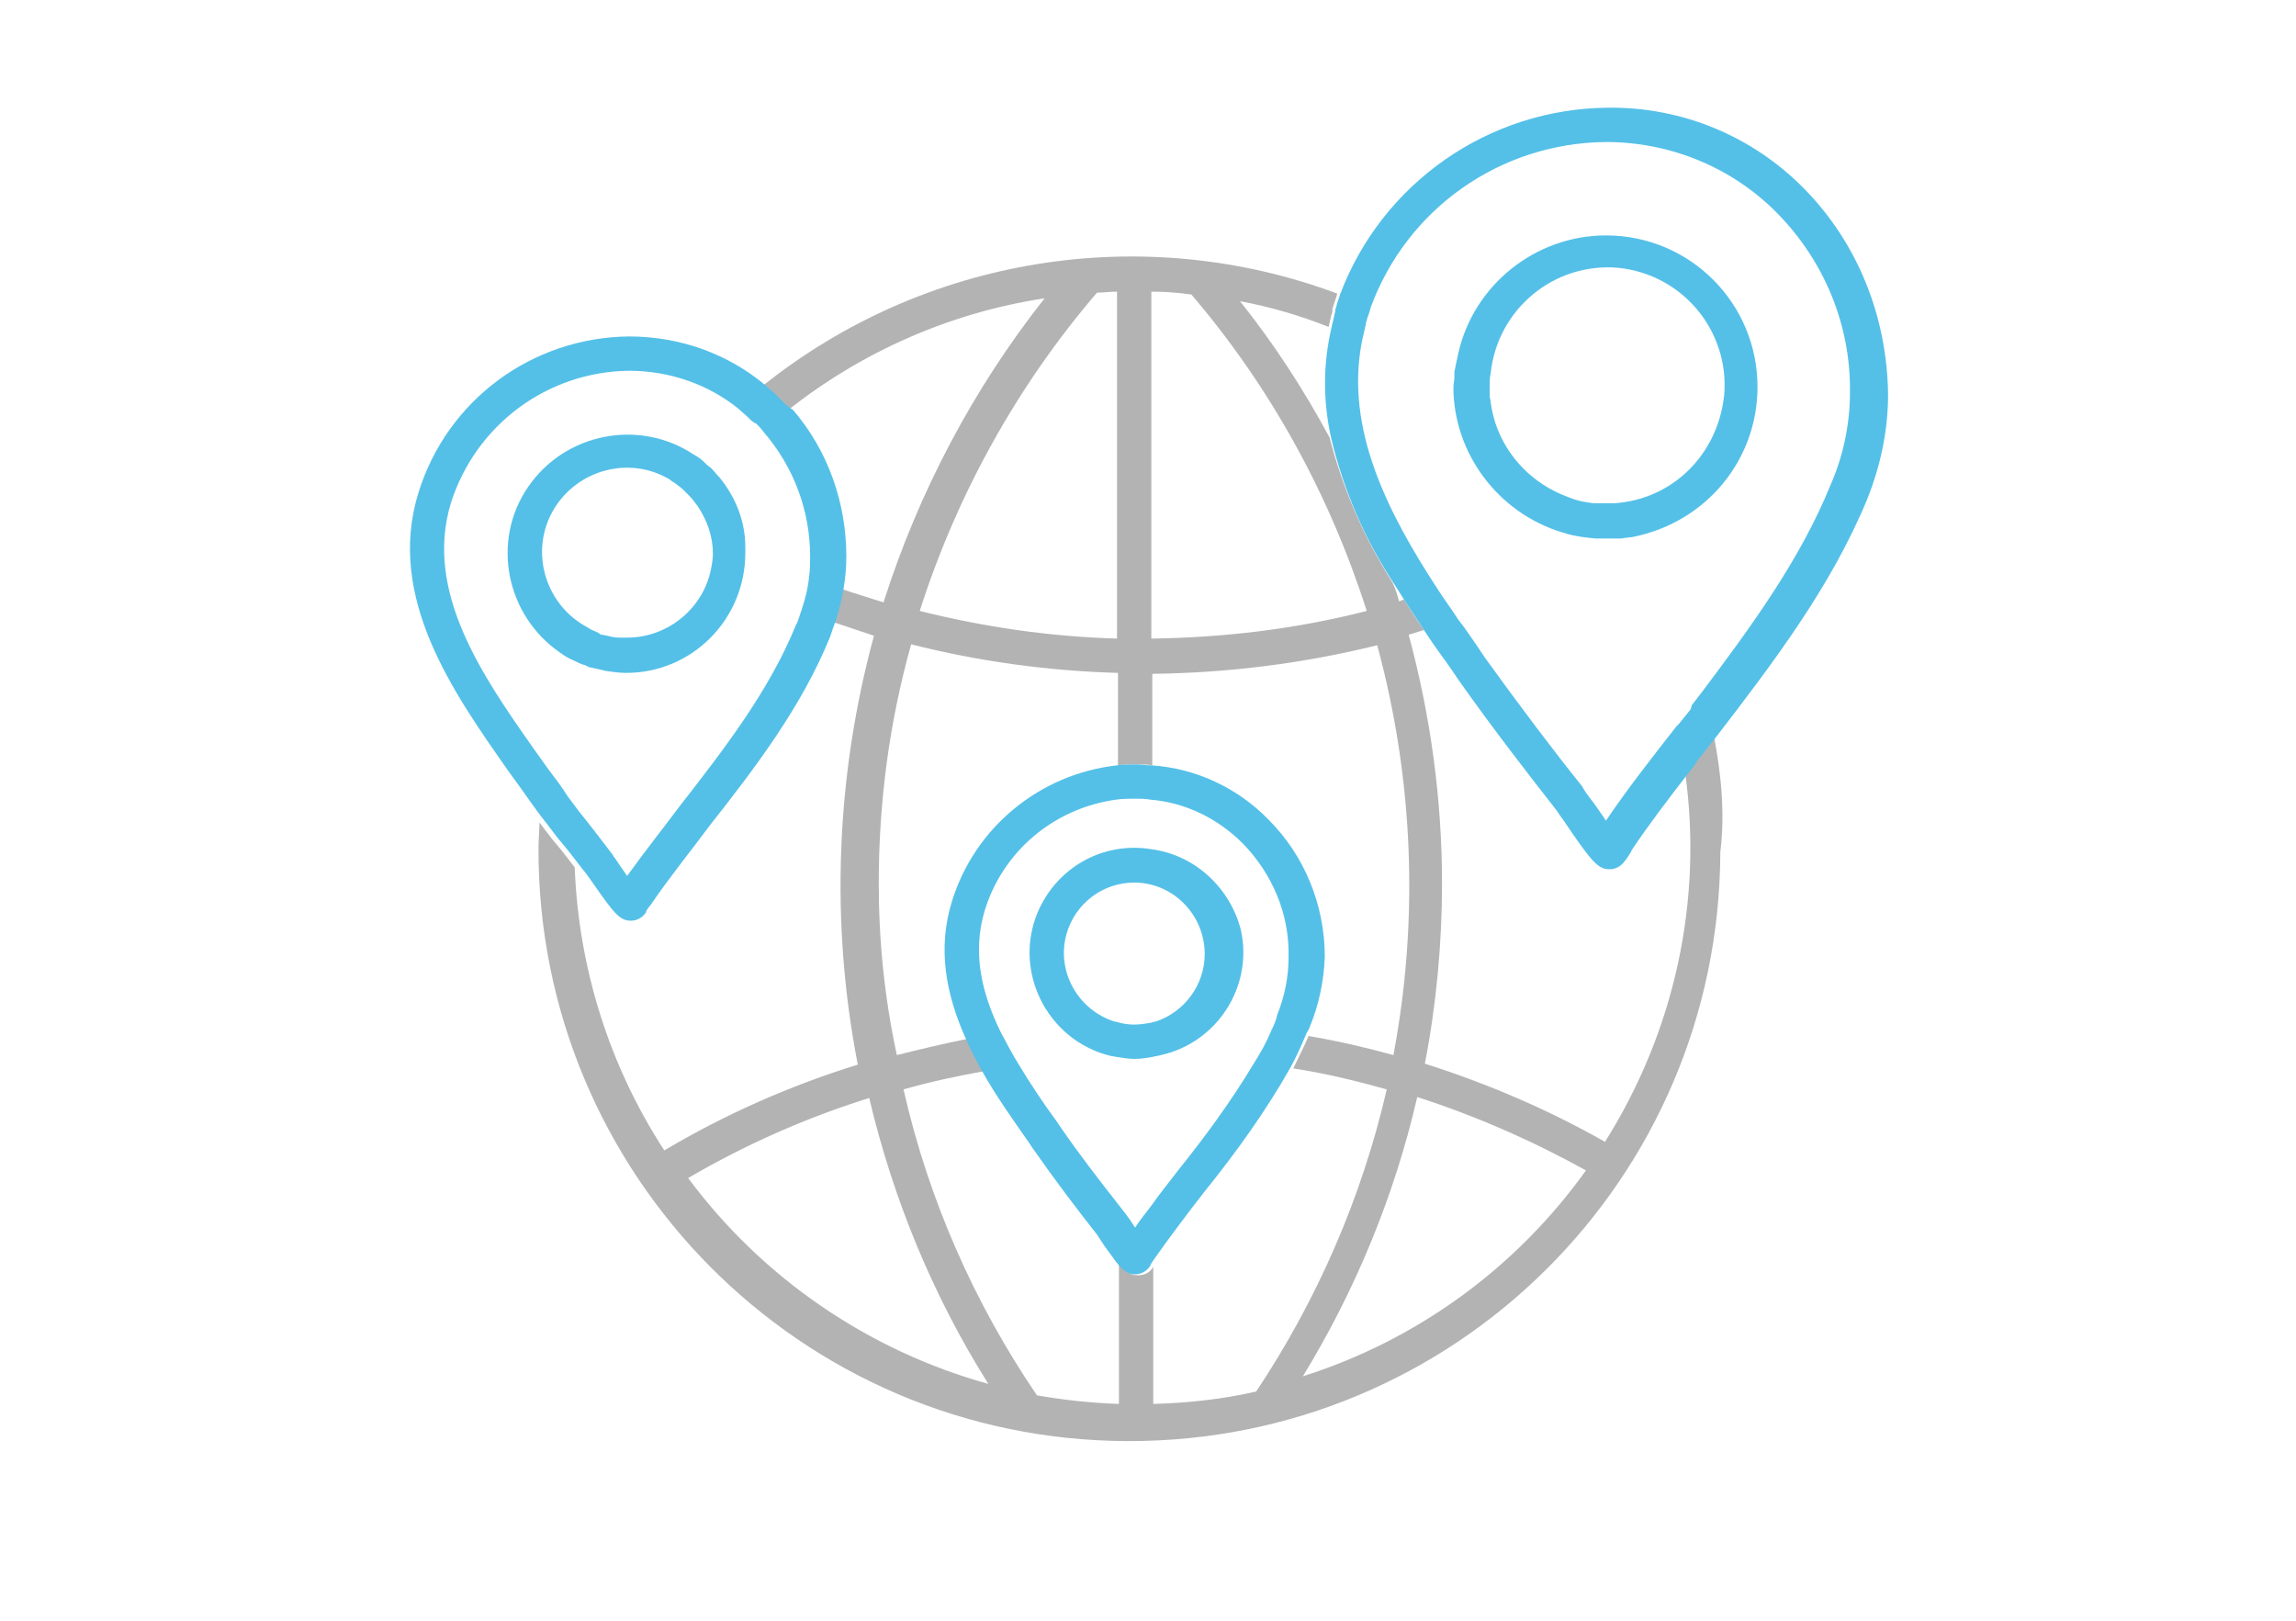 <?xml version="1.0" encoding="utf-8"?>
<!-- Generator: Adobe Illustrator 22.0.1, SVG Export Plug-In . SVG Version: 6.00 Build 0)  -->
<svg version="1.1" id="icono" xmlns="http://www.w3.org/2000/svg" xmlns:xlink="http://www.w3.org/1999/xlink" x="0px" y="0px"
	 viewBox="0 0 240.9 170.1" enable-background="new 0 0 240.9 170.1" xml:space="preserve">
<g id="bg">
	<path fill="none" d="M86.3,57.9c0,0.7,0,1.4-0.1,2.1c-0.1,1.3-0.4,2.6-0.9,3.8c-0.2,0.5-0.3,1.2-0.6,1.7c-3,7.4-8.1,14-13,20.3
		c-1.9,2.6-4,5.1-5.9,7.8l-1-1.4c-0.3-0.5-0.6-0.9-0.6-1c-1.1-1.4-2.4-3.1-3.7-4.8l-1.3-1.7l-0.4-0.6c-0.1-0.2-0.3-0.4-0.4-0.6
		L57,81.9L56,80.4l-0.5-0.7C49.5,71.3,43,61.9,46,51.9c2.8-8.8,10.8-14.8,20-14.9c4.5,0,8.9,1.5,12.3,4.3c0.3,0.3,0.7,0.6,1.1,1
		c0.1,0.1,0.2,0.2,0.3,0.3c0.1,0.1,0.3,0.2,0.4,0.3h0.1c0.3,0.3,0.6,0.6,0.9,1C84.5,47.9,86.3,52.8,86.3,57.9z"/>
	<path fill="none" d="M131.4,86.9c3.4,3.5,5.3,8.1,5.2,13c0,2.3-0.4,4.5-1.3,6.6c-0.1,0.5-0.3,1.1-0.7,1.7c-0.5,1.3-1.2,2.5-2,3.7
		c-2.6,4.4-5.6,8.4-8.7,12.3c-1,1.3-2.1,2.6-3,4c-0.7,0.9-1.3,1.6-1.9,2.5l-0.7-1c-0.3-0.4-0.5-0.8-0.7-0.9l-0.8-1
		c-2-2.5-4.2-5.4-6.4-8.6l-0.4-0.7c-1.5-2.1-3-4.4-4.4-6.5c-0.8-1.2-1.4-2.5-2.1-3.7c-2.2-4.5-3.3-9-1.9-13.8
		c2.1-6.9,7.9-11.8,15-12.7c0.8-0.1,1.4-0.1,2.2-0.1c0.5,0,1.2,0,1.7,0.1C124.9,82.2,128.6,84.1,131.4,86.9z"/>
	<path fill="none" d="M187.6,20.7c5.2,5.3,8.2,12.4,8.1,19.9c0,3.5-0.7,7-2.1,10.2c-3.4,8.4-8.9,15.9-14.4,23.2l-1.1,1.4l-0.1,0.4
		l-0.4,0.5l-0.8,1.1l-0.3,0.3c-2.7,3.4-5.4,6.9-7.8,10.5c-0.6-1-1.4-2-1.8-2.5c-0.4-0.5-0.7-1.1-0.8-1.3c-3.1-3.8-7-9-10.8-14.3
		l-0.6-1c-0.7-1.1-1.5-2.2-2.3-3.3c-0.7-1.2-1.5-2.1-2.2-3.3c-5.6-8.6-10.4-17.9-8.5-27.7c0.1-0.4,0.2-1,0.3-1.4
		c0-0.2,0.1-0.3,0.1-0.5c0-0.2,0.1-0.3,0.1-0.4c0.1-0.4,0.3-0.8,0.4-1.4c4-11,14.4-18.3,26.2-18.5C175.7,12.7,182.6,15.6,187.6,20.7
		z"/>
</g>
<g id="gris">
	<path fill="#B3B3B3" d="M179.8,77.1l-0.8,1l-0.3,0.4l-0.4,0.5l-0.4,0.5c-0.4,0.5-0.8,1-1.1,1.5c1.9,13.5-1.1,27.2-8.4,38.8
		c-6-3.4-12.3-6.1-18.9-8.2c1.2-6.2,1.8-12.6,1.8-18.9c0-8.8-1.2-17.6-3.5-26.1l1.6-0.5c-0.7-1-1.4-2.1-2.1-3.2l-0.5,0.2
		c-0.2-0.7-0.4-1.4-0.7-2c-3-4.7-5.2-9.8-6.6-15.2c-2.7-5-5.8-9.8-9.4-14.3c3.2,0.6,6.3,1.5,9.3,2.7c0.1-0.4,0.2-0.9,0.3-1.3
		c0.1-0.2,0.1-0.3,0.1-0.5v-0.1c0-0.1,0.1-0.2,0.1-0.3c0.1-0.4,0.3-0.8,0.4-1.3C119.9,23.2,97,26.9,80,40.5c0.3,0.3,0.7,0.6,1,0.9
		l0.3,0.3c0.1,0.1,0.1,0.1,0.2,0.2l0.2,0.2c0.3,0.3,0.6,0.7,0.9,1c7.8-6.2,17.1-10.3,27-11.8c-7.5,9.5-13.2,20.3-16.9,31.9
		c-1.6-0.5-3.2-1-4.7-1.5c-0.2,1.2-0.5,2.4-0.8,3.5c1.5,0.5,3,1,4.5,1.5c-4,14.7-4.6,30.1-1.7,45c-7.1,2.2-13.9,5.2-20.3,9
		c-5.8-8.9-9-19.2-9.4-29.7l-1.4-1.8l-0.5-0.6L57.9,88l-1.3-1.7c0,0.9-0.1,1.8-0.1,2.7c-0.1,34.2,27.5,62.1,61.8,62.2
		s62.1-27.5,62.2-61.8C181,85.3,180.6,81.2,179.8,77.1z M166.4,122.8c-7.3,10.2-17.7,17.8-29.7,21.6c5.5-9,9.6-18.9,12-29.3
		C154.9,117.1,160.8,119.7,166.4,122.8z M143.4,64.1c-7.4,1.9-15,2.8-22.6,2.9V30.6c1.4,0,2.8,0.1,4.2,0.3
		C133.3,40.6,139.5,51.9,143.4,64.1L143.4,64.1z M115.1,30.7c0.7,0,1.4-0.1,2.1-0.1V67c-7-0.2-13.9-1.2-20.7-2.9
		C100.4,51.9,106.7,40.5,115.1,30.7z M92.2,92.7c0-8.5,1.1-16.9,3.4-25.1c7.1,1.8,14.4,2.8,21.7,3v9.7c0.7-0.1,1.3-0.1,2-0.1
		c0.5,0,1.1,0,1.6,0.1v-9.6c8-0.1,15.9-1.1,23.6-3c3.8,14,4.4,28.7,1.7,43c-2.9-0.8-5.9-1.5-8.9-2c-0.5,1.2-1.1,2.3-1.6,3.4
		c3.3,0.5,6.6,1.3,9.8,2.2c-2.6,11.3-7.3,22.1-13.7,31.7c-3.5,0.8-7.1,1.2-10.8,1.3v-14.5v0.1c-0.3,0.6-0.9,0.9-1.6,0.9
		c-0.8,0-1.2-0.3-2-1.3v14.8c-2.9-0.1-5.7-0.4-8.6-0.9c-6.6-9.7-11.4-20.6-14-32.1c2.8-0.8,5.6-1.4,8.4-1.9
		c-0.6-1.1-1.2-2.2-1.7-3.4c-2.5,0.5-5,1.1-7.4,1.7C92.8,104.7,92.2,98.7,92.2,92.7L92.2,92.7z M91.2,115.2
		c2.5,10.6,6.7,20.8,12.5,30c-12.6-3.5-23.7-11.1-31.5-21.6C78.2,120.1,84.5,117.3,91.2,115.2L91.2,115.2z"/>
</g>
<g id="color">
	<path fill="#54C0E8" d="M198.1,41.4c0,3.8-0.8,7.5-2.2,11c-3.8,9.2-9.9,17.2-15.9,25l-0.8,1l-0.3,0.4l-0.4,0.5l-0.4,0.5
		c-0.3,0.5-0.7,1-1.1,1.5c-2,2.6-4,5.2-5.8,7.9c0,0.1-0.4,0.7-0.6,1l-0.1,0.1c-0.4,0.6-1,0.9-1.6,0.9c-1.2,0-1.8-0.6-4.9-5.2
		c-0.4-0.5-0.6-0.9-0.7-1c-2.9-3.7-6.7-8.6-10.3-13.7l-0.6-0.9c-0.9-1.3-1.9-2.6-2.8-4c-0.7-1.1-1.4-2.1-2.1-3.2
		c-0.4-0.6-0.8-1.3-1.2-1.9c-3.1-4.7-5.3-9.8-6.6-15.2c-0.9-3.9-0.9-7.9,0-11.7c0.1-0.4,0.2-0.9,0.3-1.3c0-0.2,0.1-0.3,0.1-0.5v-0.1
		c0-0.1,0.1-0.2,0.1-0.3c0.1-0.5,0.3-0.9,0.4-1.3c4.4-11.7,15.6-19.5,28.1-19.6c7.8-0.1,15.2,3,20.6,8.5
		C194.9,25.5,198,33.2,198.1,41.4z M194.1,41.2c0.1-7.1-2.7-13.8-7.6-18.8c-4.7-4.8-11.2-7.5-18-7.5c-11.1,0.1-20.9,7-24.7,17.4
		c-0.1,0.5-0.3,0.9-0.4,1.3c0,0.1-0.1,0.2-0.1,0.4s-0.1,0.3-0.1,0.5c-0.1,0.4-0.2,0.9-0.3,1.3c-1.8,9.2,2.7,18,8,26.1
		c0.7,1.1,1.4,2,2.1,3.1c0.8,1,1.5,2.1,2.2,3.1l0.6,0.9c3.6,5,7.3,9.9,10.2,13.5c0.1,0.2,0.4,0.7,0.8,1.2c0.4,0.5,1.1,1.5,1.7,2.4
		c2.3-3.4,4.9-6.7,7.4-9.9l0.3-0.3l0.8-1l0.4-0.5l0.1-0.4l1-1.3c5.2-6.9,10.4-14,13.6-21.9C193.4,47.8,194.1,44.5,194.1,41.2z"/>
	<path fill="#54C0E8" d="M184.4,40.6c0,7.6-5.3,14.1-12.9,15.7c-0.4,0.1-0.9,0.1-1.4,0.2h-0.5H169h-0.6c-0.3,0-0.7,0-1,0
		c-1-0.1-2-0.2-3-0.5c-6.7-1.8-11.6-7.8-11.9-14.8c0-0.2,0-0.3,0-0.6s0.1-0.8,0.1-1s0-0.4,0-0.6s0.1-0.3,0.1-0.5
		c0.1-0.5,0.2-0.9,0.3-1.4c1.6-7.2,8.1-12.4,15.5-12.4C177.3,24.7,184.4,31.8,184.4,40.6z M180.9,41.5c0.6-6.7-4.3-12.7-11.1-13.4
		c-6.7-0.6-12.7,4.3-13.4,11.1c-0.1,0.4-0.1,0.8-0.1,1.2c0,0.2,0,0.3,0,0.5s0,0.4,0,0.6s0.1,0.5,0.1,0.7c0.1,0.8,0.3,1.5,0.5,2.2
		c1.2,3.6,4,6.4,7.5,7.7c0.7,0.3,1.4,0.5,2.1,0.6l0.7,0.1h0.6c0.2,0,0.4,0,0.7,0s0.6,0,0.9,0C175.4,52.4,180.2,47.8,180.9,41.5z"/>
	<path fill="#54C0E8" d="M133.1,86c3.8,3.8,5.9,9,5.9,14.4c-0.1,2.5-0.6,5-1.6,7.4c-0.1,0.3-0.3,0.5-0.4,0.8c-0.5,1.2-1,2.3-1.6,3.4
		c-2.6,4.6-5.7,8.9-9,13c-1.8,2.3-3.6,4.7-5.3,7.1l-0.4,0.6v0.1c-0.4,0.6-1,0.9-1.6,0.9c-0.7,0-1.2-0.3-2-1.3
		c-0.4-0.6-1-1.3-1.7-2.4c-0.2-0.3-0.3-0.5-0.4-0.6c-1.9-2.4-4.4-5.7-6.7-9l-0.4-0.6c-1.6-2.3-3.4-4.8-4.9-7.5
		c-0.6-1.1-1.2-2.2-1.7-3.4c-2-4.5-3-9.3-1.4-14.4c2.4-7.7,9.2-13.3,17.3-14.2c0.7-0.1,1.3-0.1,2-0.1c0.5,0,1.1,0.1,1.6,0.1
		C125.5,80.6,129.9,82.7,133.1,86z M135.2,100.4c0.1-4.5-1.7-8.7-4.8-11.9c-2.6-2.6-6-4.3-9.7-4.6c-0.5-0.1-1.1-0.1-1.6-0.1
		c-0.7,0-1.3,0-2,0.1c-6.5,0.9-11.9,5.4-13.8,11.7c-1.3,4.4-0.3,8.6,1.7,12.7c0.6,1.1,1.2,2.3,1.9,3.4c1.2,2,2.6,4.1,4,6l0.4,0.6
		c2,2.9,4.1,5.6,5.9,7.9l0.7,0.9c0.1,0.1,0.3,0.4,0.6,0.8l0.6,0.9c0.5-0.8,1.1-1.5,1.7-2.3c0.9-1.3,1.9-2.5,2.8-3.7
		c2.9-3.6,5.6-7.3,8-11.3c0.7-1.1,1.3-2.2,1.8-3.4c0.3-0.6,0.5-1.1,0.6-1.6C134.8,104.5,135.2,102.5,135.2,100.4z"/>
	<path fill="#54C0E8" d="M130.2,97.6c1.3,5.9-2.5,11.8-8.4,13.1c-0.3,0.1-0.6,0.1-0.9,0.2c-0.6,0.1-1.2,0.2-1.8,0.2
		c-0.7,0-1.3-0.1-1.9-0.2l-0.6-0.1c-4.3-1-7.6-4.5-8.4-8.9c-1.1-6,3-11.8,9-12.8c1.2-0.2,2.4-0.2,3.6,0
		C125.4,89.7,129.1,93.2,130.2,97.6z M121.2,107.2c3.1-1,5.2-3.9,5.2-7.1c0-4.1-3.3-7.5-7.4-7.5c-3.3,0-6.2,2.2-7.1,5.4
		c-1.1,3.9,1.2,8,5.1,9.2h0.1c0.6,0.2,1.3,0.3,1.9,0.3s1.2-0.1,1.8-0.2C121,107.2,121.1,107.2,121.2,107.2z"/>
	<path fill="#54C0E8" d="M88.8,58.4c0,2.2-0.4,4.5-1.1,6.7c-0.2,0.5-0.4,1.1-0.6,1.7c-3,7.4-7.9,13.8-12.7,19.9
		c-2,2.7-4.2,5.4-6.1,8.2c-0.1,0.1-0.4,0.5-0.5,0.7v0.1c-0.4,0.6-1,0.9-1.6,0.9c-1.2,0-1.8-0.8-4.1-4.1l-0.5-0.7
		c-0.2-0.3-0.5-0.6-0.7-0.9l-1.4-1.8L59,88.5l-0.5-0.6l-1.3-1.7c-1.2-1.5-2.3-3.2-3.5-4.8l-0.5-0.7c-5.6-8-12.7-18-9.3-29
		c3-9.7,11.9-16.3,22.1-16.4c5.3,0,10.4,1.8,14.4,5.2c0.3,0.3,0.7,0.6,1,0.9l0.3,0.3c0,0.1,0.1,0.1,0.2,0.2l0.2,0.2
		c0.3,0.3,0.6,0.6,1.1,0.9C86.9,47.3,88.8,52.8,88.8,58.4z M84.9,60.4c0.1-0.7,0.1-1.3,0.1-2c0-4.8-1.7-9.4-4.9-13.1
		c-0.2-0.3-0.5-0.6-0.8-0.9h-0.1c-0.1-0.1-0.3-0.2-0.4-0.3s-0.2-0.2-0.3-0.3c-0.3-0.3-0.7-0.6-1-0.9c-3.2-2.6-7.3-4-11.5-4
		c-8.6,0.1-16.1,5.7-18.7,13.9c-2.8,9.3,3.3,18.1,8.8,25.9l0.5,0.7l1,1.4l1.2,1.6c0.1,0.2,0.3,0.4,0.4,0.6l0.4,0.6l1.2,1.6
		c1.3,1.6,2.5,3.2,3.5,4.5c0,0.1,0.3,0.4,0.6,0.9l0.9,1.3c1.8-2.5,3.7-4.9,5.5-7.3c4.6-5.9,9.4-12.1,12.2-19
		c0.3-0.5,0.4-1.1,0.6-1.6C84.5,62.8,84.8,61.6,84.9,60.4z"/>
	<path fill="#54C0E8" d="M78.2,57.4c0,0.2,0,0.4,0,0.6c0,7-5.6,12.6-12.5,12.6c-0.7,0-1.4-0.1-2.1-0.2c-0.4-0.1-0.9-0.2-1.3-0.3
		L61.8,70l-0.4-0.2c-0.4-0.1-0.8-0.3-1.2-0.5c-0.5-0.2-1-0.5-1.4-0.8c-5.7-3.9-7.3-11.7-3.4-17.4s11.7-7.2,17.4-3.4
		c0.4,0.2,0.8,0.5,1.1,0.8c0.1,0.1,0.2,0.2,0.3,0.3l0.4,0.3c0.3,0.3,0.6,0.7,0.9,1C77.2,52.2,78.2,54.7,78.2,57.4z M74.6,59.7
		c0.1-0.5,0.2-1.1,0.2-1.6c0-1.8-0.6-3.5-1.6-5c-0.3-0.4-0.6-0.8-0.9-1.1c-0.2-0.2-0.3-0.3-0.4-0.4l-0.3-0.3
		c-0.4-0.3-0.7-0.6-1.1-0.8c-0.2-0.2-0.4-0.3-0.6-0.4c-4.3-2.3-9.7-0.6-12,3.7s-0.6,9.7,3.7,12c0.4,0.3,0.8,0.4,1.2,0.6
		c0.1,0.1,0.2,0.2,0.4,0.2l0.5,0.1c0.4,0.1,0.8,0.2,1.3,0.2c0.3,0,0.5,0,0.8,0C70.1,66.9,73.8,63.8,74.6,59.7z"/>
</g>
</svg>
